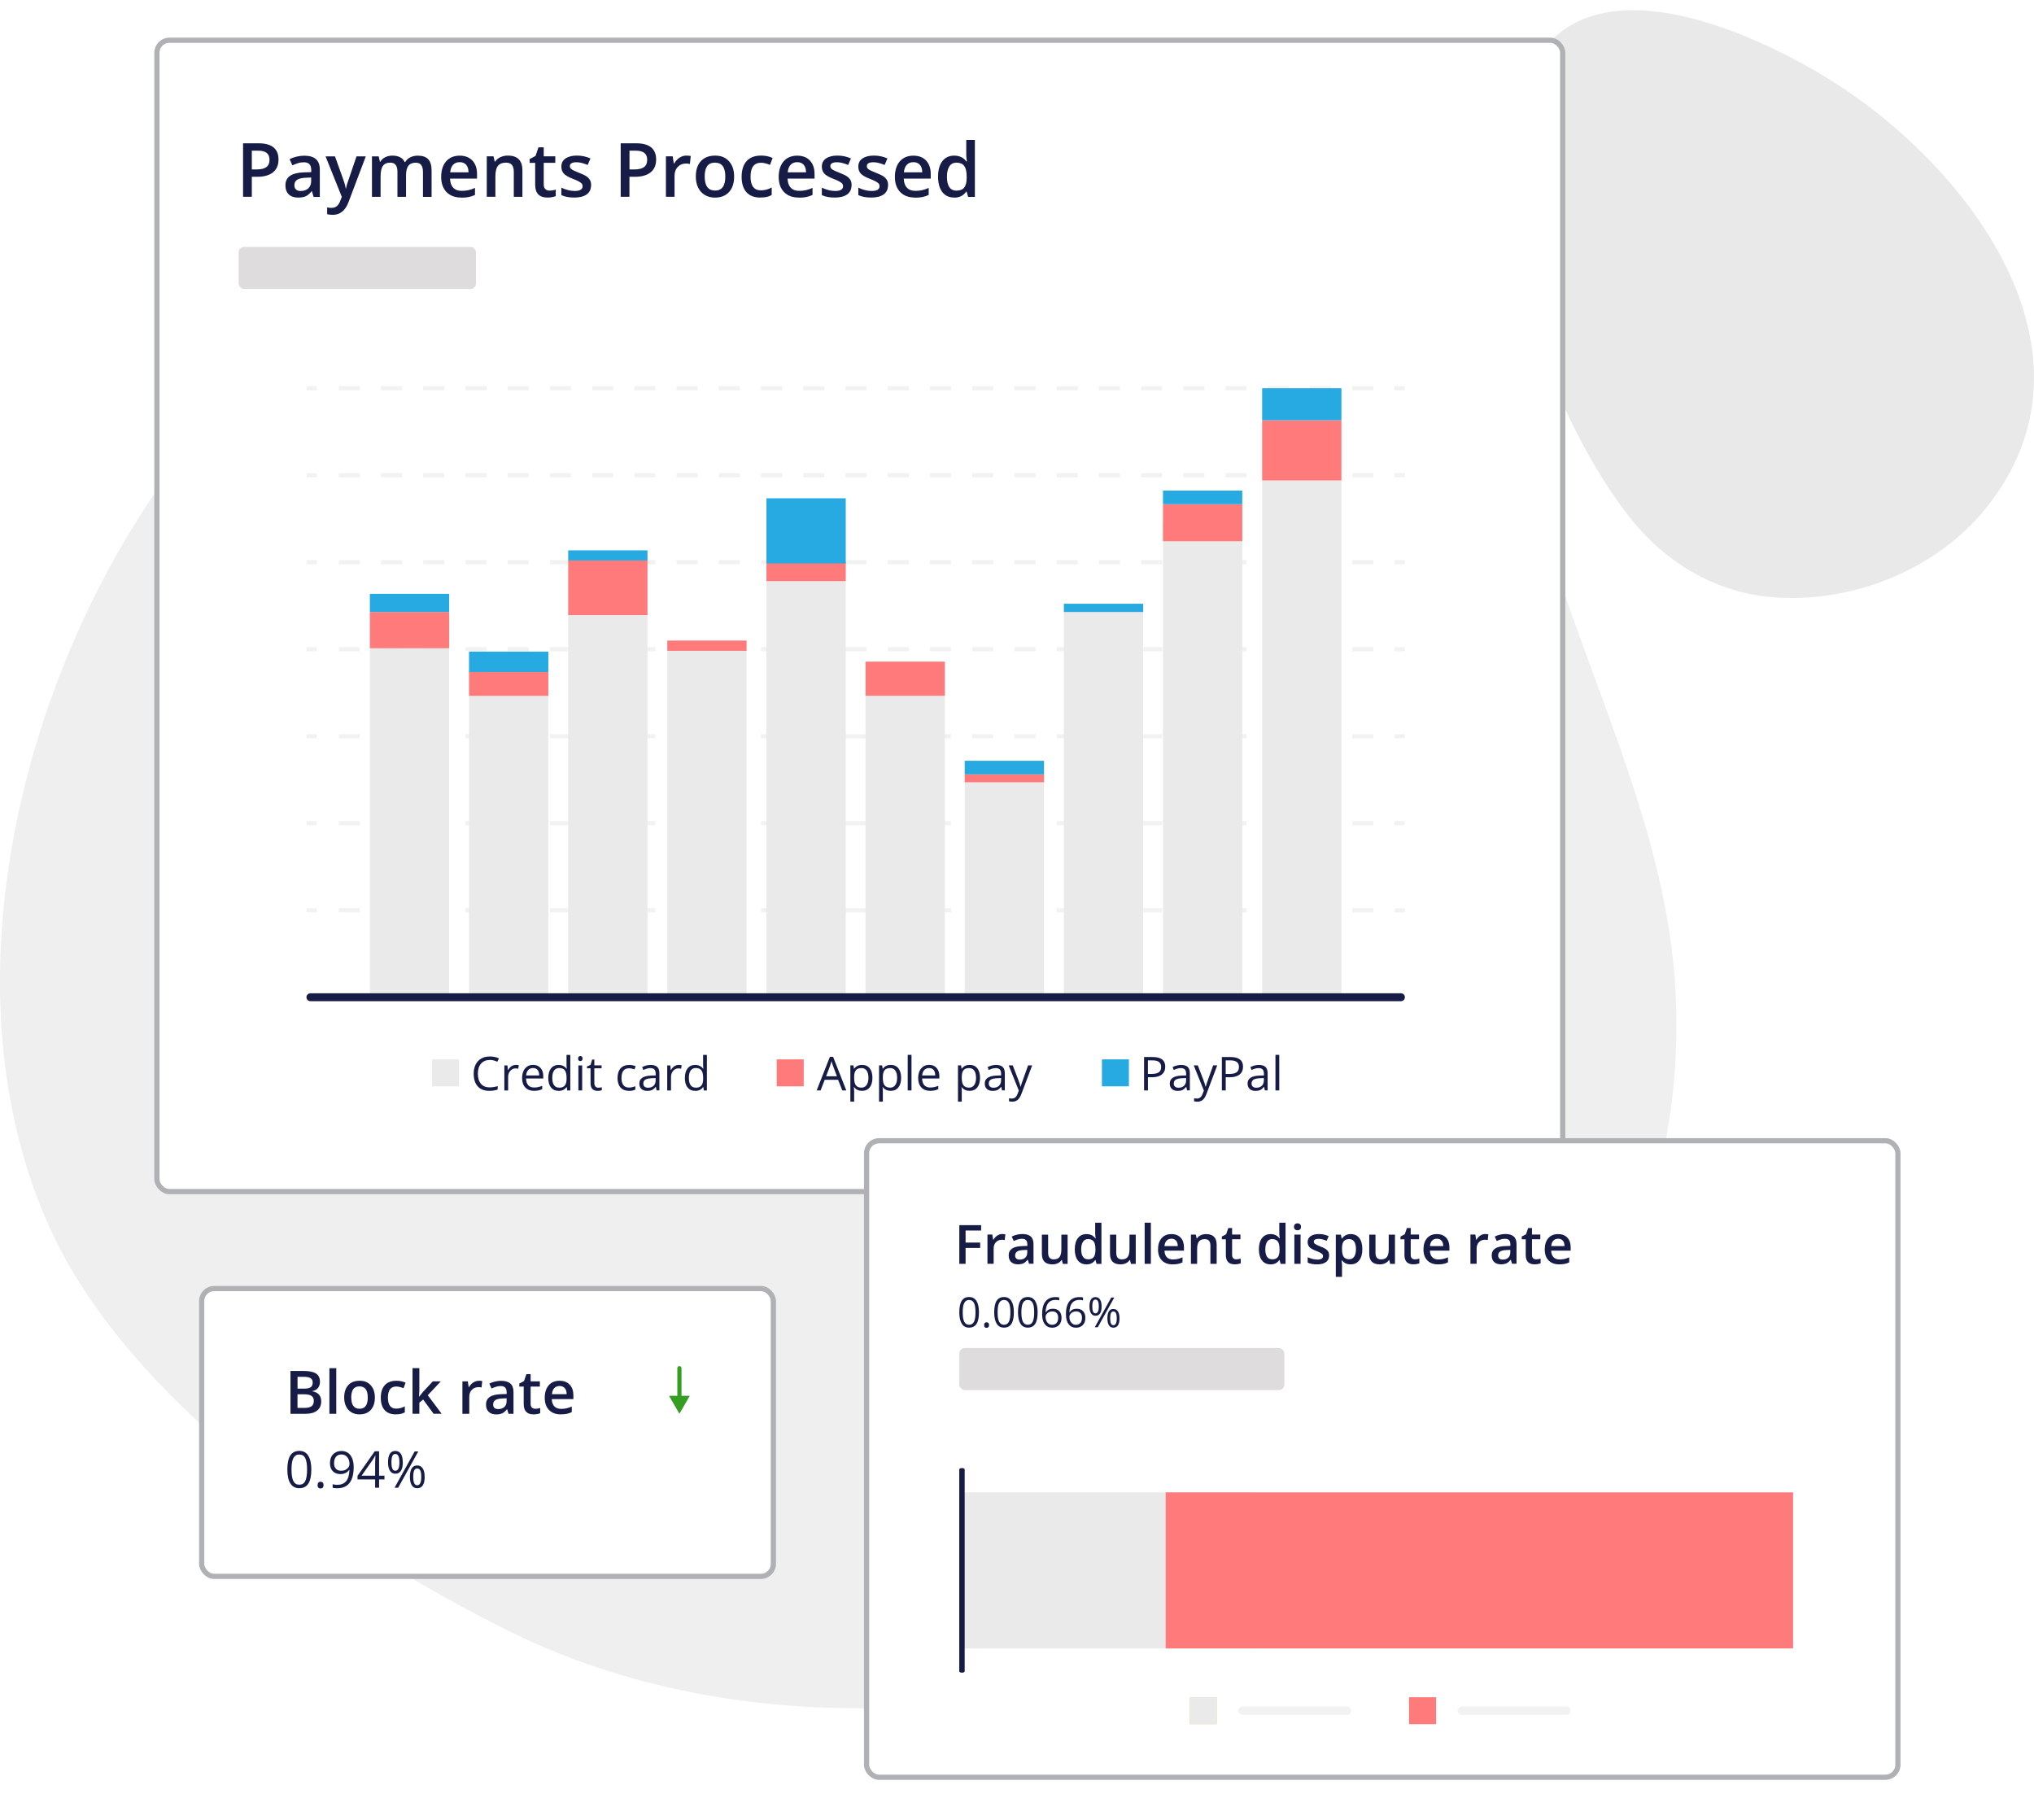 <?xml version="1.0" encoding="UTF-8"?><svg id="Layer_2" xmlns="http://www.w3.org/2000/svg" xmlns:xlink="http://www.w3.org/1999/xlink" viewBox="0 0 488.43 437"><defs><style>.cls-1{stroke:#359d22;}.cls-1,.cls-2{stroke-linecap:round;stroke-linejoin:round;}.cls-1,.cls-2,.cls-3,.cls-4{fill:none;}.cls-5{isolation:isolate;opacity:.7;}.cls-5,.cls-6,.cls-7,.cls-8,.cls-9,.cls-10,.cls-11,.cls-12,.cls-13{stroke-width:0px;}.cls-5,.cls-13{fill:#e9e9e9;}.cls-2{stroke-width:2px;}.cls-2,.cls-3,.cls-4{stroke:#f2f2f2;}.cls-3,.cls-4,.cls-14,.cls-15,.cls-16{stroke-miterlimit:10;}.cls-6{fill:#27aae1;}.cls-7{fill:#359d22;}.cls-8{fill:#171c46;}.cls-9{fill:#dedcdd;}.cls-10{fill:#ff7b7b;}.cls-11{fill:#ffc97d;}.cls-12{fill:#eaeaea;}.cls-4{stroke-dasharray:0 0 5.07 5.07;}.cls-14{filter:url(#drop-shadow-3);}.cls-14,.cls-15,.cls-16{fill:#fff;stroke:#afb1b4;stroke-width:1.25px;}.cls-15{filter:url(#drop-shadow-1);}.cls-16{filter:url(#drop-shadow-2);}</style><filter id="drop-shadow-1" filterUnits="userSpaceOnUse"><feOffset dx="1" dy="1"/><feGaussianBlur result="blur" stdDeviation="3"/><feFlood flood-color="#8a8c8f" flood-opacity=".35"/><feComposite in2="blur" operator="in"/><feComposite in="SourceGraphic"/></filter><filter id="drop-shadow-2" filterUnits="userSpaceOnUse"><feOffset dx="1" dy="1"/><feGaussianBlur result="blur-2" stdDeviation="3"/><feFlood flood-color="#8a8c8f" flood-opacity=".35"/><feComposite in2="blur-2" operator="in"/><feComposite in="SourceGraphic"/></filter><filter id="drop-shadow-3" filterUnits="userSpaceOnUse"><feOffset dx="1" dy="1"/><feGaussianBlur result="blur-3" stdDeviation="3"/><feFlood flood-color="#8a8c8f" flood-opacity=".35"/><feComposite in2="blur-3" operator="in"/><feComposite in="SourceGraphic"/></filter></defs><g id="Layer_1-2"><path class="cls-5" d="M298.35,35.69c15.48,6.37,29.24,15.44,39.93,27.85,20.05,23.28,28.56,53.99,38.77,82.97,10.4,29.5,23.25,58.81,25.2,90.02,8.73,139.79-169.96,209.4-279.52,155.4-43.06-21.23-92.63-56.73-110.9-97.34-23.5-52.22-9.61-120.18,20.52-168.73C62.03,78.08,108.19,43.44,163.09,30.4c39.79-9.44,93.69-11.82,135.26,5.29h0Z"/><path class="cls-13" d="M393.39,126.7c8.47,9.63,20.22,16.04,33.28,16.78,18.53,1.17,38.32-6.71,50.19-21.41,30.32-37.62-4.7-83.29-39.08-103.93-17.68-10.63-51.6-25.58-66.96-6.56-21.65,29.28,1.47,90.65,22.48,115.01l.09.1Z"/><rect class="cls-15" x="36.68" y="8.66" width="337.58" height="276.48" rx="3" ry="3"/><rect class="cls-9" x="57.31" y="59.3" width="56.99" height="10.09" rx="1.31" ry="1.31"/><line class="cls-3" x1="337.36" y1="218.58" x2="334.86" y2="218.58"/><line class="cls-4" x1="329.78" y1="218.58" x2="78.62" y2="218.58"/><line class="cls-3" x1="76.09" y1="218.58" x2="73.59" y2="218.58"/><line class="cls-3" x1="337.36" y1="239.47" x2="334.86" y2="239.47"/><line class="cls-4" x1="329.78" y1="239.47" x2="78.62" y2="239.47"/><line class="cls-3" x1="76.09" y1="239.47" x2="73.59" y2="239.47"/><line class="cls-3" x1="337.36" y1="197.68" x2="334.86" y2="197.68"/><line class="cls-4" x1="329.78" y1="197.68" x2="78.62" y2="197.68"/><line class="cls-3" x1="76.09" y1="197.68" x2="73.59" y2="197.68"/><line class="cls-3" x1="337.36" y1="176.79" x2="334.86" y2="176.79"/><line class="cls-4" x1="329.78" y1="176.79" x2="78.62" y2="176.79"/><line class="cls-3" x1="76.09" y1="176.79" x2="73.59" y2="176.79"/><line class="cls-3" x1="337.36" y1="155.9" x2="334.86" y2="155.9"/><line class="cls-4" x1="329.78" y1="155.9" x2="78.62" y2="155.9"/><line class="cls-3" x1="76.09" y1="155.9" x2="73.59" y2="155.9"/><line class="cls-3" x1="337.36" y1="135.01" x2="334.86" y2="135.01"/><line class="cls-4" x1="329.78" y1="135.01" x2="78.62" y2="135.01"/><line class="cls-3" x1="76.09" y1="135.01" x2="73.59" y2="135.01"/><line class="cls-3" x1="337.36" y1="114.12" x2="334.86" y2="114.12"/><line class="cls-4" x1="329.78" y1="114.12" x2="78.62" y2="114.12"/><line class="cls-3" x1="76.09" y1="114.12" x2="73.59" y2="114.12"/><line class="cls-3" x1="337.36" y1="93.23" x2="334.86" y2="93.23"/><line class="cls-4" x1="329.78" y1="93.23" x2="78.62" y2="93.23"/><line class="cls-3" x1="76.09" y1="93.23" x2="73.59" y2="93.23"/><rect class="cls-12" x="303.08" y="115.39" width="19.04" height="124.08"/><rect class="cls-12" x="279.27" y="125.55" width="19.04" height="113.92"/><rect class="cls-12" x="255.47" y="146.96" width="19.04" height="92.51"/><rect class="cls-12" x="231.66" y="187.87" width="19.04" height="51.6"/><rect class="cls-12" x="207.85" y="167.1" width="19.04" height="72.37"/><rect class="cls-12" x="184.05" y="139.55" width="19.04" height="99.92"/><rect class="cls-12" x="160.24" y="156.29" width="19.04" height="83.17"/><rect class="cls-12" x="136.44" y="146.96" width="19.04" height="92.51"/><rect class="cls-12" x="112.63" y="167.1" width="19.04" height="72.37"/><rect class="cls-12" x="88.82" y="155.67" width="19.04" height="83.8"/><rect class="cls-10" x="88.82" y="146.96" width="19.04" height="8.71"/><rect class="cls-6" x="88.82" y="142.6" width="19.04" height="4.36"/><rect class="cls-10" x="112.63" y="161.22" width="19.04" height="5.88"/><rect class="cls-6" x="112.63" y="156.48" width="19.04" height="4.89"/><rect class="cls-10" x="136.44" y="134.6" width="19.04" height="13.11"/><rect class="cls-6" x="136.44" y="132.16" width="19.04" height="2.44"/><rect class="cls-10" x="160.24" y="153.82" width="19.04" height="2.47"/><rect class="cls-10" x="184.05" y="134.91" width="19.04" height="4.64"/><rect class="cls-6" x="184.05" y="119.66" width="19.04" height="15.64"/><rect class="cls-10" x="207.85" y="158.88" width="19.04" height="8.21"/><rect class="cls-10" x="231.66" y="185.94" width="19.04" height="1.92"/><rect class="cls-6" x="231.66" y="182.69" width="19.04" height="3.26"/><rect class="cls-6" x="255.47" y="144.98" width="19.04" height="1.98"/><rect class="cls-10" x="279.27" y="121.08" width="19.04" height="8.89"/><rect class="cls-6" x="279.27" y="117.81" width="19.04" height="3.27"/><rect class="cls-10" x="303.08" y="100.93" width="19.04" height="14.45"/><rect class="cls-6" x="303.08" y="93.23" width="19.04" height="7.7"/><path class="cls-8" d="M336.41,240.42H74.54c-.53,0-.95-.43-.95-.95s.43-.95.95-.95h261.87c.53,0,.95.43.95.95s-.43.95-.95.95Z"/><path class="cls-8" d="M66.88,38.3c0,1.34-.44,2.37-1.32,3.08s-2.13,1.07-3.75,1.07h-1.34v4.81h-2.1v-12.85h3.7c1.61,0,2.81.33,3.61.98.8.66,1.2,1.62,1.2,2.9ZM60.47,40.69h1.12c1.08,0,1.87-.19,2.37-.56s.76-.96.76-1.76c0-.74-.23-1.29-.68-1.65s-1.15-.54-2.11-.54h-1.46v4.52Z"/><path class="cls-8" d="M75.31,47.27l-.41-1.35h-.07c-.47.59-.94,1-1.42,1.21-.47.21-1.08.32-1.83.32-.96,0-1.7-.26-2.24-.77-.54-.52-.8-1.25-.8-2.19,0-1,.37-1.76,1.12-2.27s1.88-.79,3.4-.83l1.68-.05v-.52c0-.62-.15-1.08-.43-1.39-.29-.31-.74-.46-1.35-.46-.5,0-.98.07-1.43.22s-.9.32-1.32.52l-.67-1.48c.53-.28,1.1-.48,1.73-.63.63-.14,1.22-.21,1.78-.21,1.24,0,2.17.27,2.8.81s.95,1.39.95,2.54v6.55h-1.48ZM72.23,45.86c.75,0,1.35-.21,1.81-.63.45-.42.68-1.01.68-1.76v-.84l-1.25.05c-.97.04-1.68.2-2.12.49-.44.29-.66.73-.66,1.33,0,.43.13.77.39,1.01.26.24.64.36,1.16.36Z"/><path class="cls-8" d="M78.19,37.55h2.25l1.98,5.51c.3.79.5,1.52.6,2.21h.07c.05-.32.15-.71.29-1.17s.88-2.64,2.23-6.55h2.23l-4.16,11.01c-.76,2.02-2.02,3.03-3.78,3.03-.46,0-.9-.05-1.34-.15v-1.63c.31.07.67.11,1.06.11,1,0,1.7-.58,2.1-1.73l.36-.91-3.9-9.72Z"/><path class="cls-8" d="M97.51,47.27h-2.07v-5.99c0-.74-.14-1.3-.42-1.67-.28-.37-.72-.55-1.32-.55-.8,0-1.38.26-1.75.78-.37.52-.56,1.38-.56,2.59v4.84h-2.07v-9.72h1.62l.29,1.27h.11c.27-.46.66-.82,1.17-1.07s1.08-.38,1.69-.38c1.49,0,2.48.51,2.97,1.53h.14c.29-.48.69-.86,1.21-1.12s1.12-.4,1.79-.4c1.16,0,2,.29,2.54.88.53.59.79,1.48.79,2.68v6.34h-2.07v-5.99c0-.74-.14-1.3-.43-1.67-.28-.37-.72-.55-1.32-.55-.8,0-1.39.25-1.76.75-.37.5-.56,1.27-.56,2.31v5.15Z"/><path class="cls-8" d="M110.77,47.44c-1.51,0-2.69-.44-3.55-1.32-.85-.88-1.28-2.1-1.28-3.64s.4-2.84,1.19-3.74,1.88-1.36,3.26-1.36c1.28,0,2.3.39,3.04,1.17s1.12,1.85,1.12,3.22v1.12h-6.48c.03.94.28,1.67.76,2.18s1.16.76,2.03.76c.57,0,1.11-.05,1.6-.16s1.03-.29,1.6-.54v1.68c-.5.24-1.01.41-1.53.51s-1.1.15-1.77.15ZM110.39,38.94c-.66,0-1.18.21-1.58.62-.39.42-.63,1.02-.71,1.82h4.41c-.01-.8-.21-1.41-.58-1.82-.38-.41-.89-.62-1.55-.62Z"/><path class="cls-8" d="M125.45,47.27h-2.07v-5.98c0-.75-.15-1.31-.45-1.68-.3-.37-.78-.55-1.44-.55-.87,0-1.51.26-1.92.77s-.61,1.38-.61,2.59v4.84h-2.07v-9.72h1.62l.29,1.27h.11c.29-.46.71-.82,1.25-1.07s1.14-.38,1.79-.38c2.33,0,3.5,1.19,3.5,3.56v6.34Z"/><path class="cls-8" d="M131.94,45.77c.5,0,1.01-.08,1.51-.24v1.56c-.23.1-.52.18-.88.25-.36.07-.73.1-1.12.1-1.96,0-2.94-1.03-2.94-3.09v-5.24h-1.33v-.91l1.42-.76.7-2.06h1.27v2.16h2.77v1.56h-2.77v5.2c0,.5.12.87.37,1.1.25.24.58.36.98.36Z"/><path class="cls-8" d="M141.93,44.5c0,.95-.35,1.68-1.04,2.18s-1.68.76-2.97.76-2.33-.2-3.12-.59v-1.78c1.14.53,2.21.79,3.19.79,1.27,0,1.91-.38,1.91-1.15,0-.25-.07-.45-.21-.62s-.37-.33-.69-.51-.77-.38-1.34-.6c-1.12-.43-1.88-.87-2.27-1.3-.4-.43-.59-1-.59-1.69,0-.83.33-1.48,1.01-1.94.67-.46,1.58-.69,2.74-.69s2.22.23,3.24.69l-.67,1.56c-1.05-.43-1.93-.65-2.65-.65-1.09,0-1.63.31-1.63.93,0,.3.14.56.43.77s.9.5,1.86.87c.8.31,1.39.59,1.75.85s.63.56.81.89.26.74.26,1.21Z"/><path class="cls-8" d="M157.56,38.3c0,1.34-.44,2.37-1.32,3.08s-2.13,1.07-3.75,1.07h-1.34v4.81h-2.1v-12.85h3.7c1.61,0,2.81.33,3.61.98.8.66,1.2,1.62,1.2,2.9ZM151.16,40.69h1.12c1.08,0,1.87-.19,2.37-.56s.76-.96.76-1.76c0-.74-.23-1.29-.68-1.65s-1.15-.54-2.11-.54h-1.46v4.52Z"/><path class="cls-8" d="M164.84,37.37c.42,0,.76.03,1.03.09l-.2,1.92c-.29-.07-.6-.11-.91-.11-.83,0-1.5.27-2.01.81s-.77,1.24-.77,2.1v5.08h-2.07v-9.72h1.62l.27,1.71h.11c.32-.58.74-1.04,1.26-1.38.52-.34,1.08-.51,1.67-.51Z"/><path class="cls-8" d="M176.29,42.39c0,1.59-.41,2.83-1.22,3.72s-1.95,1.34-3.4,1.34c-.91,0-1.71-.21-2.41-.62s-1.23-1-1.61-1.77-.56-1.66-.56-2.67c0-1.58.4-2.81,1.21-3.69s1.95-1.33,3.42-1.33,2.52.45,3.34,1.36c.82.91,1.23,2.13,1.23,3.66ZM169.22,42.39c0,2.24.83,3.37,2.49,3.37s2.46-1.12,2.46-3.37-.83-3.33-2.48-3.33c-.87,0-1.5.29-1.89.86s-.58,1.4-.58,2.47Z"/><path class="cls-8" d="M182.59,47.44c-1.47,0-2.59-.43-3.35-1.29-.76-.86-1.15-2.09-1.15-3.7s.4-2.89,1.2-3.77c.8-.88,1.96-1.32,3.47-1.32,1.03,0,1.95.19,2.77.57l-.62,1.66c-.87-.34-1.59-.51-2.16-.51-1.68,0-2.52,1.12-2.52,3.35,0,1.09.21,1.91.63,2.46.42.55,1.03.82,1.84.82.92,0,1.79-.23,2.61-.69v1.8c-.37.22-.76.37-1.18.47-.42.09-.93.14-1.53.14Z"/><path class="cls-8" d="M191.82,47.44c-1.51,0-2.69-.44-3.55-1.32-.85-.88-1.28-2.1-1.28-3.64s.4-2.84,1.19-3.74,1.88-1.36,3.26-1.36c1.28,0,2.3.39,3.04,1.17s1.12,1.85,1.12,3.22v1.12h-6.48c.03.94.28,1.67.76,2.18s1.16.76,2.03.76c.57,0,1.11-.05,1.6-.16s1.03-.29,1.6-.54v1.68c-.5.24-1.01.41-1.53.51s-1.1.15-1.77.15ZM191.44,38.94c-.66,0-1.18.21-1.58.62-.39.42-.63,1.02-.71,1.82h4.41c-.01-.8-.21-1.41-.58-1.82-.38-.41-.89-.62-1.55-.62Z"/><path class="cls-8" d="M204.48,44.5c0,.95-.35,1.68-1.04,2.18s-1.68.76-2.97.76-2.33-.2-3.12-.59v-1.78c1.14.53,2.21.79,3.19.79,1.27,0,1.91-.38,1.91-1.15,0-.25-.07-.45-.21-.62s-.37-.33-.69-.51-.77-.38-1.34-.6c-1.12-.43-1.88-.87-2.27-1.3-.4-.43-.59-1-.59-1.69,0-.83.33-1.48,1.01-1.94.67-.46,1.58-.69,2.74-.69s2.22.23,3.24.69l-.67,1.56c-1.05-.43-1.93-.65-2.65-.65-1.09,0-1.63.31-1.63.93,0,.3.14.56.43.77s.9.5,1.86.87c.8.31,1.39.59,1.75.85s.63.56.81.89.26.74.26,1.21Z"/><path class="cls-8" d="M213.24,44.5c0,.95-.35,1.68-1.04,2.18s-1.68.76-2.97.76-2.33-.2-3.12-.59v-1.78c1.14.53,2.21.79,3.19.79,1.27,0,1.91-.38,1.91-1.15,0-.25-.07-.45-.21-.62s-.37-.33-.69-.51-.77-.38-1.34-.6c-1.12-.43-1.88-.87-2.27-1.3-.4-.43-.59-1-.59-1.69,0-.83.33-1.48,1.01-1.94.67-.46,1.58-.69,2.74-.69s2.22.23,3.24.69l-.67,1.56c-1.05-.43-1.93-.65-2.65-.65-1.09,0-1.63.31-1.63.93,0,.3.14.56.43.77s.9.5,1.86.87c.8.31,1.39.59,1.75.85s.63.56.81.89.26.74.26,1.21Z"/><path class="cls-8" d="M219.72,47.44c-1.51,0-2.69-.44-3.55-1.32-.85-.88-1.28-2.1-1.28-3.64s.4-2.84,1.19-3.74,1.88-1.36,3.26-1.36c1.28,0,2.3.39,3.04,1.17s1.12,1.85,1.12,3.22v1.12h-6.48c.03.94.28,1.67.76,2.18s1.16.76,2.03.76c.57,0,1.11-.05,1.6-.16s1.03-.29,1.6-.54v1.68c-.5.24-1.01.41-1.53.51s-1.1.15-1.77.15ZM219.34,38.94c-.66,0-1.18.21-1.58.62-.39.42-.63,1.02-.71,1.82h4.41c-.01-.8-.21-1.41-.58-1.82-.38-.41-.89-.62-1.55-.62Z"/><path class="cls-8" d="M229.12,47.44c-1.21,0-2.16-.44-2.84-1.32s-1.02-2.11-1.02-3.7.34-2.83,1.03-3.72c.69-.89,1.64-1.33,2.86-1.33s2.25.47,2.92,1.42h.11c-.1-.7-.15-1.25-.15-1.65v-3.54h2.07v13.68h-1.62l-.36-1.27h-.1c-.66.97-1.63,1.45-2.91,1.45ZM229.68,45.77c.85,0,1.47-.24,1.85-.72.39-.48.59-1.25.6-2.32v-.29c0-1.22-.2-2.09-.6-2.61s-1.02-.77-1.87-.77c-.73,0-1.29.29-1.68.88-.39.59-.59,1.43-.59,2.52s.19,1.9.57,2.47.95.85,1.71.85Z"/><path class="cls-8" d="M117.6,254.54c-.88,0-1.58.29-2.09.88-.51.59-.76,1.39-.76,2.41s.25,1.86.74,2.43,1.19.86,2.1.86c.56,0,1.2-.1,1.92-.3v.82c-.56.21-1.24.31-2.06.31-1.18,0-2.09-.36-2.74-1.08-.64-.72-.96-1.74-.96-3.06,0-.83.16-1.55.46-2.17.31-.62.76-1.1,1.34-1.44.58-.34,1.27-.5,2.06-.5.84,0,1.58.15,2.21.46l-.4.8c-.61-.29-1.21-.43-1.82-.43Z"/><path class="cls-8" d="M123.86,255.72c.27,0,.51.02.72.07l-.13.85c-.25-.05-.47-.08-.66-.08-.49,0-.9.2-1.25.59-.35.4-.52.89-.52,1.48v3.23h-.91v-6.01h.75l.1,1.11h.04c.22-.39.49-.69.81-.91.31-.21.66-.32,1.04-.32Z"/><path class="cls-8" d="M128.24,261.95c-.89,0-1.59-.27-2.1-.81s-.77-1.29-.77-2.26.24-1.74.72-2.31c.48-.57,1.12-.86,1.92-.86.75,0,1.35.25,1.79.74s.66,1.15.66,1.96v.58h-4.14c.02.71.2,1.24.53,1.61.34.37.81.55,1.43.55.65,0,1.29-.14,1.92-.41v.81c-.32.14-.63.24-.91.3-.29.06-.63.09-1.04.09ZM128,256.48c-.48,0-.87.16-1.15.47-.29.31-.46.75-.51,1.31h3.14c0-.57-.13-1.01-.38-1.32s-.62-.46-1.1-.46Z"/><path class="cls-8" d="M136.1,261.04h-.05c-.42.61-1.05.92-1.89.92-.79,0-1.4-.27-1.84-.81-.44-.54-.66-1.3-.66-2.29s.22-1.76.66-2.31,1.05-.82,1.83-.82,1.44.3,1.88.89h.07l-.04-.43-.02-.42v-2.45h.91v8.54h-.74l-.12-.81ZM134.28,261.19c.62,0,1.07-.17,1.35-.51.28-.34.42-.88.42-1.64v-.19c0-.85-.14-1.46-.42-1.83s-.74-.55-1.36-.55c-.53,0-.94.21-1.23.62s-.42,1-.42,1.76.14,1.35.42,1.74.69.59,1.24.59Z"/><path class="cls-8" d="M138.82,254.2c0-.21.05-.36.15-.46s.23-.15.38-.15.27.05.38.15c.11.1.16.25.16.46s-.05.36-.16.46c-.11.1-.23.15-.38.15-.15,0-.28-.05-.38-.15s-.15-.25-.15-.46ZM139.8,261.85h-.91v-6.01h.91v6.01Z"/><path class="cls-8" d="M143.68,261.2c.16,0,.32-.01.47-.04.15-.02.27-.05.36-.07v.7c-.1.05-.24.09-.44.12-.19.03-.36.05-.52.05-1.16,0-1.74-.61-1.74-1.84v-3.58h-.86v-.44l.86-.38.38-1.28h.53v1.39h1.74v.71h-1.74v3.54c0,.36.09.64.26.83.17.19.41.29.71.29Z"/><path class="cls-8" d="M151.03,261.95c-.87,0-1.54-.27-2.02-.8-.48-.54-.72-1.29-.72-2.27s.24-1.78.73-2.33,1.18-.82,2.07-.82c.29,0,.58.03.87.09.29.06.51.14.68.22l-.28.77c-.2-.08-.42-.15-.66-.2s-.45-.08-.63-.08c-1.22,0-1.83.78-1.83,2.34,0,.74.15,1.31.45,1.7s.74.59,1.33.59c.5,0,1.02-.11,1.54-.32v.81c-.4.21-.91.31-1.52.31Z"/><path class="cls-8" d="M157.67,261.85l-.18-.86h-.04c-.3.38-.6.63-.9.77s-.67.2-1.12.2c-.6,0-1.06-.15-1.4-.46s-.51-.74-.51-1.31c0-1.21.97-1.85,2.91-1.91l1.02-.03v-.37c0-.47-.1-.82-.3-1.05-.2-.22-.53-.34-.97-.34-.5,0-1.07.15-1.7.46l-.28-.7c.3-.16.62-.29.97-.38.35-.09.71-.14,1.06-.14.72,0,1.25.16,1.59.48.35.32.52.83.52,1.53v4.1h-.67ZM155.61,261.2c.57,0,1.01-.16,1.34-.47.32-.31.49-.75.49-1.31v-.54l-.91.04c-.72.03-1.25.14-1.57.34s-.48.51-.48.93c0,.33.1.58.3.75s.48.26.84.26Z"/><path class="cls-8" d="M162.97,255.72c.27,0,.51.02.72.07l-.13.85c-.25-.05-.47-.08-.66-.08-.49,0-.9.2-1.25.59-.35.4-.52.89-.52,1.48v3.23h-.91v-6.01h.75l.1,1.11h.04c.22-.39.49-.69.81-.91.31-.21.66-.32,1.04-.32Z"/><path class="cls-8" d="M168.9,261.04h-.05c-.42.61-1.05.92-1.89.92-.79,0-1.4-.27-1.84-.81-.44-.54-.66-1.3-.66-2.29s.22-1.76.66-2.31,1.05-.82,1.83-.82,1.44.3,1.88.89h.07l-.04-.43-.02-.42v-2.45h.91v8.54h-.74l-.12-.81ZM167.08,261.19c.62,0,1.07-.17,1.35-.51.28-.34.42-.88.42-1.64v-.19c0-.85-.14-1.46-.42-1.83s-.74-.55-1.36-.55c-.53,0-.94.21-1.23.62s-.42,1-.42,1.76.14,1.35.42,1.74.69.59,1.24.59Z"/><rect class="cls-12" x="103.76" y="254.39" width="6.48" height="6.48"/><path class="cls-8" d="M202.26,261.85l-1-2.55h-3.22l-.99,2.55h-.94l3.17-8.06h.78l3.16,8.06h-.97ZM200.97,258.45l-.93-2.49c-.12-.31-.25-.7-.37-1.16-.08.35-.2.74-.35,1.16l-.94,2.49h2.59Z"/><path class="cls-8" d="M206.99,261.95c-.39,0-.75-.07-1.07-.22-.32-.14-.6-.37-.81-.67h-.07c.04.35.07.68.07,1v2.48h-.91v-8.71h.74l.13.82h.04c.23-.33.51-.57.82-.71.31-.15.67-.22,1.07-.22.8,0,1.41.27,1.85.82.43.55.65,1.31.65,2.29s-.22,1.75-.66,2.3-1.05.82-1.84.82ZM206.86,256.49c-.61,0-1.06.17-1.33.51-.28.34-.42.88-.42,1.62v.2c0,.84.14,1.45.42,1.81.28.36.73.55,1.35.55.52,0,.93-.21,1.22-.63s.44-1,.44-1.74-.15-1.32-.44-1.73c-.29-.4-.71-.6-1.24-.6Z"/><path class="cls-8" d="M213.88,261.95c-.39,0-.75-.07-1.07-.22-.32-.14-.6-.37-.81-.67h-.07c.04.35.07.68.07,1v2.48h-.91v-8.71h.74l.13.82h.04c.23-.33.51-.57.82-.71.31-.15.67-.22,1.07-.22.8,0,1.41.27,1.85.82.43.55.65,1.31.65,2.29s-.22,1.75-.66,2.3-1.05.82-1.84.82ZM213.75,256.49c-.61,0-1.06.17-1.33.51-.28.34-.42.88-.42,1.62v.2c0,.84.14,1.45.42,1.81.28.36.73.55,1.35.55.52,0,.93-.21,1.22-.63s.44-1,.44-1.74-.15-1.32-.44-1.73c-.29-.4-.71-.6-1.24-.6Z"/><path class="cls-8" d="M218.88,261.85h-.91v-8.54h.91v8.54Z"/><path class="cls-8" d="M223.35,261.95c-.89,0-1.59-.27-2.1-.81s-.77-1.29-.77-2.26.24-1.74.72-2.31c.48-.57,1.12-.86,1.92-.86.75,0,1.35.25,1.79.74s.66,1.15.66,1.96v.58h-4.14c.02.71.2,1.24.53,1.61.34.37.81.55,1.43.55.65,0,1.29-.14,1.92-.41v.81c-.32.14-.63.24-.91.3-.29.06-.63.09-1.04.09ZM223.1,256.48c-.48,0-.87.16-1.15.47-.29.31-.46.75-.51,1.31h3.14c0-.57-.13-1.01-.38-1.32s-.62-.46-1.1-.46Z"/><path class="cls-8" d="M232.83,261.95c-.39,0-.75-.07-1.07-.22-.32-.14-.6-.37-.81-.67h-.07c.04.35.07.68.07,1v2.48h-.91v-8.71h.74l.13.82h.04c.23-.33.51-.57.82-.71.31-.15.67-.22,1.07-.22.8,0,1.41.27,1.85.82.43.55.65,1.31.65,2.29s-.22,1.75-.66,2.3-1.05.82-1.84.82ZM232.7,256.49c-.61,0-1.06.17-1.33.51-.28.34-.42.88-.42,1.62v.2c0,.84.14,1.45.42,1.81.28.36.73.55,1.35.55.52,0,.93-.21,1.22-.63s.44-1,.44-1.74-.15-1.32-.44-1.73c-.29-.4-.71-.6-1.24-.6Z"/><path class="cls-8" d="M240.62,261.85l-.18-.86h-.04c-.3.38-.6.63-.9.77s-.67.2-1.12.2c-.6,0-1.06-.15-1.4-.46s-.51-.74-.51-1.31c0-1.21.97-1.85,2.91-1.91l1.02-.03v-.37c0-.47-.1-.82-.3-1.05-.2-.22-.53-.34-.97-.34-.5,0-1.07.15-1.7.46l-.28-.7c.3-.16.62-.29.97-.38.35-.09.71-.14,1.06-.14.72,0,1.25.16,1.59.48.35.32.52.83.52,1.53v4.1h-.67ZM238.56,261.2c.57,0,1.01-.16,1.34-.47.32-.31.49-.75.49-1.31v-.54l-.91.04c-.72.03-1.25.14-1.57.34s-.48.51-.48.93c0,.33.1.58.3.75s.48.26.84.26Z"/><path class="cls-8" d="M242.21,255.83h.98l1.32,3.43c.29.78.47,1.35.54,1.7h.04c.05-.19.15-.51.3-.96s.65-1.84,1.49-4.17h.98l-2.58,6.85c-.26.68-.56,1.16-.9,1.44s-.76.43-1.26.43c-.28,0-.55-.03-.82-.09v-.73c.2.04.43.07.68.07.62,0,1.07-.35,1.34-1.05l.33-.86-2.43-6.05Z"/><rect class="cls-10" x="186.52" y="254.39" width="6.48" height="6.48"/><path class="cls-8" d="M279.81,256.16c0,.81-.28,1.44-.83,1.87-.55.44-1.35.66-2.38.66h-.94v3.16h-.93v-8.02h2.08c2,0,3.01.78,3.01,2.34ZM275.65,257.89h.84c.83,0,1.42-.13,1.79-.4.37-.27.55-.69.55-1.28,0-.53-.17-.93-.52-1.19-.35-.26-.89-.39-1.62-.39h-1.04v3.26Z"/><path class="cls-8" d="M285.05,261.85l-.18-.86h-.04c-.3.38-.6.63-.9.77s-.67.2-1.12.2c-.6,0-1.06-.15-1.4-.46s-.51-.74-.51-1.31c0-1.21.97-1.85,2.91-1.91l1.02-.03v-.37c0-.47-.1-.82-.3-1.05-.2-.22-.53-.34-.97-.34-.5,0-1.07.15-1.7.46l-.28-.7c.3-.16.62-.29.97-.38.35-.09.71-.14,1.06-.14.72,0,1.25.16,1.59.48.35.32.52.83.52,1.53v4.1h-.67ZM282.99,261.2c.57,0,1.01-.16,1.34-.47.32-.31.49-.75.49-1.31v-.54l-.91.04c-.72.03-1.25.14-1.57.34s-.48.51-.48.93c0,.33.1.58.3.75s.48.26.84.26Z"/><path class="cls-8" d="M286.65,255.83h.98l1.32,3.43c.29.78.47,1.35.54,1.7h.04c.05-.19.15-.51.3-.96s.65-1.84,1.49-4.17h.98l-2.58,6.85c-.26.68-.56,1.16-.9,1.44s-.76.43-1.26.43c-.28,0-.55-.03-.82-.09v-.73c.2.04.43.07.68.07.62,0,1.07-.35,1.34-1.05l.33-.86-2.43-6.05Z"/><path class="cls-8" d="M298.49,256.16c0,.81-.28,1.44-.83,1.87-.55.44-1.35.66-2.38.66h-.94v3.16h-.93v-8.02h2.08c2,0,3.01.78,3.01,2.34ZM294.33,257.89h.84c.83,0,1.42-.13,1.79-.4.37-.27.55-.69.55-1.28,0-.53-.17-.93-.52-1.19-.35-.26-.89-.39-1.62-.39h-1.04v3.26Z"/><path class="cls-8" d="M303.73,261.85l-.18-.86h-.04c-.3.38-.6.63-.9.77s-.67.2-1.12.2c-.6,0-1.06-.15-1.4-.46s-.51-.74-.51-1.31c0-1.21.97-1.85,2.91-1.91l1.02-.03v-.37c0-.47-.1-.82-.3-1.05-.2-.22-.53-.34-.97-.34-.5,0-1.07.15-1.7.46l-.28-.7c.3-.16.62-.29.97-.38.35-.09.71-.14,1.06-.14.72,0,1.25.16,1.59.48.35.32.52.83.52,1.53v4.1h-.67ZM301.67,261.2c.57,0,1.01-.16,1.34-.47.32-.31.49-.75.49-1.31v-.54l-.91.04c-.72.03-1.25.14-1.57.34s-.48.51-.48.93c0,.33.1.58.3.75s.48.26.84.26Z"/><path class="cls-8" d="M307.19,261.85h-.91v-8.54h.91v8.54Z"/><rect class="cls-6" x="264.61" y="254.39" width="6.48" height="6.48"/><rect class="cls-16" x="207.09" y="272.94" width="247.66" height="152.84" rx="3" ry="3"/><rect class="cls-12" x="230.36" y="358.37" width="69.87" height="37.48"/><rect class="cls-10" x="279.92" y="358.37" width="150.66" height="37.48"/><path class="cls-8" d="M231,401.67c-.36,0-.65-.15-.65-.33v-48.48c0-.18.29-.33.65-.33s.65.15.65.33v48.48c0,.18-.29.33-.65.33Z"/><rect class="cls-9" x="230.36" y="323.71" width="78.06" height="10.09" rx="1.31" ry="1.31"/><path class="cls-8" d="M231.86,303.49h-1.5v-9.28h5.24v1.28h-3.73v2.9h3.5v1.29h-3.5v3.81Z"/><path class="cls-8" d="M240.68,296.34c.3,0,.55.02.74.06l-.15,1.39c-.21-.05-.43-.08-.66-.08-.6,0-1.08.19-1.45.58s-.55.9-.55,1.52v3.67h-1.49v-7.02h1.17l.2,1.24h.08c.23-.42.54-.75.91-1,.38-.25.78-.37,1.21-.37Z"/><path class="cls-8" d="M247.11,303.49l-.3-.98h-.05c-.34.43-.68.72-1.02.87-.34.15-.78.23-1.32.23-.69,0-1.23-.19-1.62-.56-.39-.37-.58-.9-.58-1.58,0-.72.27-1.27.81-1.64.54-.37,1.36-.57,2.46-.6l1.21-.04v-.37c0-.45-.11-.78-.31-1.01-.21-.22-.53-.33-.97-.33-.36,0-.71.05-1.04.16s-.65.23-.95.37l-.48-1.07c.38-.2.8-.35,1.25-.45.45-.1.88-.16,1.28-.16.89,0,1.57.19,2.02.58s.68,1,.68,1.83v4.73h-1.07ZM244.89,302.47c.54,0,.98-.15,1.3-.45.33-.3.49-.73.49-1.27v-.61l-.9.04c-.7.03-1.21.14-1.53.35-.32.21-.48.53-.48.96,0,.31.09.56.28.73.19.17.47.26.84.26Z"/><path class="cls-8" d="M255.21,303.49l-.21-.92h-.08c-.21.33-.5.58-.89.77s-.82.28-1.31.28c-.85,0-1.48-.21-1.9-.63-.42-.42-.63-1.06-.63-1.92v-4.59h1.5v4.33c0,.54.11.94.33,1.21.22.27.56.4,1.03.4.63,0,1.09-.19,1.38-.56.29-.38.44-1,.44-1.88v-3.5h1.5v7.02h-1.17Z"/><path class="cls-8" d="M260.88,303.62c-.88,0-1.56-.32-2.05-.95s-.74-1.53-.74-2.67.25-2.05.75-2.69c.5-.64,1.19-.96,2.07-.96.92,0,1.62.34,2.11,1.02h.08c-.07-.5-.11-.9-.11-1.19v-2.56h1.5v9.88h-1.17l-.26-.92h-.07c-.48.7-1.18,1.05-2.1,1.05ZM261.28,302.41c.61,0,1.06-.17,1.34-.52.28-.34.42-.9.43-1.68v-.21c0-.88-.14-1.51-.43-1.89-.29-.37-.74-.56-1.35-.56-.52,0-.93.21-1.21.64-.28.43-.43,1.03-.43,1.82s.14,1.37.41,1.78c.28.41.69.61,1.24.61Z"/><path class="cls-8" d="M271.57,303.49l-.21-.92h-.08c-.21.33-.5.58-.89.77s-.82.28-1.31.28c-.85,0-1.48-.21-1.9-.63-.42-.42-.63-1.06-.63-1.92v-4.59h1.5v4.33c0,.54.11.94.33,1.21.22.27.56.4,1.03.4.63,0,1.09-.19,1.38-.56.29-.38.44-1,.44-1.88v-3.5h1.5v7.02h-1.17Z"/><path class="cls-8" d="M276.36,303.49h-1.49v-9.88h1.49v9.88Z"/><path class="cls-8" d="M281.56,303.62c-1.09,0-1.95-.32-2.56-.96-.62-.64-.92-1.51-.92-2.63s.29-2.05.86-2.7c.57-.66,1.36-.98,2.36-.98.93,0,1.66.28,2.2.84s.81,1.34.81,2.32v.81h-4.68c.02.68.21,1.21.55,1.57.35.37.83.55,1.47.55.42,0,.8-.04,1.16-.12.36-.08.74-.21,1.15-.39v1.21c-.36.17-.73.3-1.1.37s-.8.11-1.28.11ZM281.28,297.47c-.47,0-.85.15-1.14.45-.29.3-.46.74-.51,1.31h3.19c0-.58-.15-1.02-.42-1.32-.27-.3-.64-.45-1.12-.45Z"/><path class="cls-8" d="M292.16,303.49h-1.5v-4.32c0-.54-.11-.95-.33-1.21s-.56-.4-1.04-.4c-.63,0-1.09.19-1.38.56s-.44,1-.44,1.87v3.5h-1.49v-7.02h1.17l.21.92h.08c.21-.33.51-.59.9-.77.39-.18.82-.27,1.29-.27,1.68,0,2.53.86,2.53,2.57v4.58Z"/><path class="cls-8" d="M296.85,302.41c.36,0,.73-.06,1.09-.17v1.12c-.17.07-.38.13-.64.18-.26.05-.53.07-.81.07-1.41,0-2.12-.74-2.12-2.23v-3.78h-.96v-.66l1.03-.55.51-1.49h.92v1.56h2v1.13h-2v3.76c0,.36.09.62.27.8.18.17.42.26.71.26Z"/><path class="cls-8" d="M305.09,303.62c-.88,0-1.56-.32-2.05-.95s-.74-1.53-.74-2.67.25-2.05.75-2.69c.5-.64,1.19-.96,2.07-.96.92,0,1.62.34,2.11,1.02h.08c-.07-.5-.11-.9-.11-1.19v-2.56h1.5v9.88h-1.17l-.26-.92h-.07c-.48.7-1.18,1.05-2.1,1.05ZM305.49,302.41c.61,0,1.06-.17,1.34-.52.28-.34.42-.9.43-1.68v-.21c0-.88-.14-1.51-.43-1.89-.29-.37-.74-.56-1.35-.56-.52,0-.93.21-1.21.64-.28.43-.43,1.03-.43,1.82s.14,1.37.41,1.78c.28.41.69.61,1.24.61Z"/><path class="cls-8" d="M310.73,294.61c0-.27.07-.47.22-.62.15-.14.35-.22.63-.22s.47.07.61.22c.15.14.22.35.22.62s-.07.45-.22.6c-.15.15-.35.22-.61.22s-.48-.07-.63-.22c-.15-.15-.22-.35-.22-.6ZM312.31,303.49h-1.49v-7.02h1.49v7.02Z"/><path class="cls-8" d="M319.16,301.49c0,.69-.25,1.21-.75,1.58-.5.37-1.21.55-2.14.55s-1.69-.14-2.25-.43v-1.29c.83.38,1.59.57,2.3.57.92,0,1.38-.28,1.38-.83,0-.18-.05-.33-.15-.44s-.27-.24-.5-.37c-.23-.13-.56-.27-.97-.43-.81-.31-1.36-.63-1.64-.94-.29-.31-.43-.72-.43-1.22,0-.6.24-1.07.73-1.4.48-.33,1.14-.5,1.98-.5s1.61.17,2.34.5l-.48,1.12c-.76-.31-1.39-.47-1.91-.47-.79,0-1.18.22-1.18.67,0,.22.1.41.31.56s.65.36,1.34.63c.58.22,1,.43,1.26.62.26.19.46.4.58.64.13.24.19.53.19.87Z"/><path class="cls-8" d="M324.33,303.62c-.89,0-1.58-.32-2.07-.96h-.09c.06.59.09.95.09,1.08v2.88h-1.49v-10.14h1.21c.03.13.1.44.21.94h.08c.46-.71,1.16-1.07,2.09-1.07.88,0,1.56.32,2.05.95.49.63.73,1.53.73,2.67s-.25,2.04-.75,2.69-1.18.96-2.06.96ZM323.97,297.56c-.59,0-1.03.17-1.3.52-.27.35-.41.9-.41,1.66v.22c0,.85.13,1.47.41,1.86.27.38.71.57,1.33.57.52,0,.91-.21,1.19-.63s.42-1.03.42-1.81-.14-1.38-.42-1.79c-.28-.4-.68-.61-1.22-.61Z"/><path class="cls-8" d="M333.82,303.49l-.21-.92h-.08c-.21.33-.5.58-.89.77s-.82.28-1.31.28c-.85,0-1.48-.21-1.9-.63-.42-.42-.63-1.06-.63-1.92v-4.59h1.5v4.33c0,.54.11.94.33,1.21.22.27.56.4,1.03.4.63,0,1.09-.19,1.38-.56.29-.38.44-1,.44-1.88v-3.5h1.5v7.02h-1.17Z"/><path class="cls-8" d="M339.74,302.41c.36,0,.73-.06,1.09-.17v1.12c-.17.07-.38.13-.64.18-.26.05-.53.07-.81.07-1.41,0-2.12-.74-2.12-2.23v-3.78h-.96v-.66l1.03-.55.51-1.49h.92v1.56h2v1.13h-2v3.76c0,.36.09.62.27.8.18.17.42.26.71.26Z"/><path class="cls-8" d="M345.3,303.62c-1.09,0-1.95-.32-2.56-.96-.62-.64-.92-1.51-.92-2.63s.29-2.05.86-2.7c.57-.66,1.36-.98,2.36-.98.93,0,1.66.28,2.2.84s.81,1.34.81,2.32v.81h-4.68c.02.68.21,1.21.55,1.57.35.37.83.55,1.47.55.42,0,.8-.04,1.16-.12.36-.08.74-.21,1.15-.39v1.21c-.36.17-.73.3-1.1.37s-.8.11-1.28.11ZM345.03,297.47c-.47,0-.85.15-1.14.45-.29.3-.46.74-.51,1.31h3.19c0-.58-.15-1.02-.42-1.32-.27-.3-.64-.45-1.12-.45Z"/><path class="cls-8" d="M356.66,296.34c.3,0,.55.02.74.06l-.15,1.39c-.21-.05-.43-.08-.66-.08-.6,0-1.08.19-1.45.58s-.55.9-.55,1.52v3.67h-1.49v-7.02h1.17l.2,1.24h.08c.23-.42.54-.75.91-1,.38-.25.78-.37,1.21-.37Z"/><path class="cls-8" d="M363.1,303.49l-.3-.98h-.05c-.34.43-.68.72-1.02.87-.34.15-.78.23-1.32.23-.69,0-1.23-.19-1.62-.56-.39-.37-.58-.9-.58-1.58,0-.72.27-1.27.81-1.64.54-.37,1.36-.57,2.46-.6l1.21-.04v-.37c0-.45-.11-.78-.31-1.01-.21-.22-.53-.33-.97-.33-.36,0-.71.05-1.04.16s-.65.23-.95.37l-.48-1.07c.38-.2.8-.35,1.25-.45.45-.1.88-.16,1.28-.16.89,0,1.57.19,2.02.58s.68,1,.68,1.83v4.73h-1.07ZM360.88,302.47c.54,0,.98-.15,1.3-.45.33-.3.49-.73.49-1.27v-.61l-.9.04c-.7.03-1.21.14-1.53.35-.32.21-.48.53-.48.96,0,.31.09.56.28.73.19.17.47.26.84.26Z"/><path class="cls-8" d="M368.86,302.41c.36,0,.73-.06,1.09-.17v1.12c-.17.07-.38.13-.64.18-.26.05-.53.07-.81.07-1.41,0-2.12-.74-2.12-2.23v-3.78h-.96v-.66l1.03-.55.51-1.49h.92v1.56h2v1.13h-2v3.76c0,.36.09.62.27.8.18.17.42.26.71.26Z"/><path class="cls-8" d="M374.42,303.62c-1.09,0-1.95-.32-2.56-.96-.62-.64-.92-1.51-.92-2.63s.29-2.05.86-2.7c.57-.66,1.36-.98,2.36-.98.93,0,1.66.28,2.2.84s.81,1.34.81,2.32v.81h-4.68c.02.68.21,1.21.55,1.57.35.37.83.55,1.47.55.42,0,.8-.04,1.16-.12.36-.08.74-.21,1.15-.39v1.21c-.36.17-.73.3-1.1.37s-.8.11-1.28.11ZM374.15,297.47c-.47,0-.85.15-1.14.45-.29.3-.46.74-.51,1.31h3.19c0-.58-.15-1.02-.42-1.32-.27-.3-.64-.45-1.12-.45Z"/><path class="cls-8" d="M235.08,315.14c0,1.23-.19,2.15-.58,2.76-.39.61-.98.91-1.79.91s-1.35-.31-1.75-.94-.6-1.54-.6-2.74.19-2.17.58-2.77.98-.9,1.77-.9,1.36.31,1.77.94c.4.63.6,1.54.6,2.73ZM231.18,315.14c0,1.04.12,1.79.37,2.27s.63.71,1.17.71.93-.24,1.17-.72c.24-.48.36-1.23.36-2.26s-.12-1.78-.36-2.25c-.24-.48-.63-.72-1.17-.72s-.92.24-1.17.71-.37,1.22-.37,2.26Z"/><path class="cls-8" d="M236.32,318.2c0-.22.05-.38.15-.5.1-.11.24-.17.43-.17s.34.06.44.17c.11.11.16.28.16.5s-.05.37-.16.49-.25.17-.44.17c-.17,0-.3-.05-.41-.15-.11-.1-.16-.27-.16-.51Z"/><path class="cls-8" d="M243.46,315.14c0,1.23-.19,2.15-.58,2.76-.39.61-.98.91-1.79.91s-1.35-.31-1.75-.94-.6-1.54-.6-2.74.19-2.17.58-2.77.98-.9,1.77-.9,1.36.31,1.77.94c.4.63.6,1.54.6,2.73ZM239.56,315.14c0,1.04.12,1.79.37,2.27s.63.71,1.17.71.93-.24,1.17-.72c.24-.48.36-1.23.36-2.26s-.12-1.78-.36-2.25c-.24-.48-.63-.72-1.17-.72s-.92.24-1.17.71-.37,1.22-.37,2.26Z"/><path class="cls-8" d="M249.17,315.14c0,1.23-.19,2.15-.58,2.76-.39.61-.98.91-1.79.91s-1.35-.31-1.75-.94-.6-1.54-.6-2.74.19-2.17.58-2.77.98-.9,1.77-.9,1.36.31,1.77.94c.4.63.6,1.54.6,2.73ZM245.27,315.14c0,1.04.12,1.79.37,2.27s.63.71,1.17.71.93-.24,1.17-.72c.24-.48.36-1.23.36-2.26s-.12-1.78-.36-2.25c-.24-.48-.63-.72-1.17-.72s-.92.24-1.17.71-.37,1.22-.37,2.26Z"/><path class="cls-8" d="M250.24,315.67c0-1.4.27-2.45.82-3.15.55-.69,1.35-1.04,2.42-1.04.37,0,.66.03.87.09v.7c-.25-.08-.54-.12-.86-.12-.76,0-1.35.24-1.75.72s-.62,1.23-.66,2.25h.06c.36-.56.92-.84,1.7-.84.64,0,1.15.19,1.52.58.37.39.55.91.55,1.58,0,.74-.2,1.33-.61,1.75-.4.42-.95.64-1.64.64-.74,0-1.33-.28-1.76-.83s-.65-1.33-.65-2.32ZM252.64,318.13c.46,0,.82-.15,1.08-.44.26-.29.38-.71.38-1.26,0-.47-.12-.84-.36-1.11s-.59-.41-1.06-.41c-.29,0-.56.06-.81.18s-.44.29-.58.5c-.15.21-.22.43-.22.66,0,.34.07.65.2.94s.32.52.55.69c.24.17.51.25.82.25Z"/><path class="cls-8" d="M255.96,315.67c0-1.4.27-2.45.82-3.15.55-.69,1.35-1.04,2.42-1.04.37,0,.66.03.87.09v.7c-.25-.08-.54-.12-.86-.12-.76,0-1.35.24-1.75.72s-.62,1.23-.66,2.25h.06c.36-.56.92-.84,1.7-.84.64,0,1.15.19,1.52.58.37.39.55.91.55,1.58,0,.74-.2,1.33-.61,1.75-.4.42-.95.64-1.64.64-.74,0-1.33-.28-1.76-.83s-.65-1.33-.65-2.32ZM258.36,318.13c.46,0,.82-.15,1.08-.44.26-.29.38-.71.38-1.26,0-.47-.12-.84-.36-1.11s-.59-.41-1.06-.41c-.29,0-.56.06-.81.18s-.44.29-.58.5c-.15.21-.22.43-.22.66,0,.34.07.65.2.94s.32.52.55.69c.24.17.51.25.82.25Z"/><path class="cls-8" d="M264.53,313.71c0,.74-.12,1.3-.37,1.68-.25.38-.62.57-1.1.57-.46,0-.81-.19-1.06-.58-.25-.39-.38-.94-.38-1.67s.12-1.3.36-1.67c.24-.37.6-.56,1.08-.56s.83.19,1.09.58.38.94.38,1.65ZM262.29,313.71c0,.55.06.97.18,1.25s.32.42.59.42c.53,0,.8-.55.8-1.66s-.27-1.65-.8-1.65c-.27,0-.47.14-.59.41s-.18.69-.18,1.24ZM267.57,311.58l-3.96,7.14h-.72l3.96-7.14h.72ZM268.83,316.57c0,.74-.12,1.3-.37,1.68-.25.38-.61.57-1.1.57s-.82-.19-1.07-.58c-.25-.39-.37-.94-.37-1.67s.12-1.3.36-1.67c.24-.37.6-.56,1.08-.56s.82.19,1.08.57c.26.38.39.94.39,1.66ZM266.59,316.57c0,.56.06.97.18,1.25s.32.41.59.41.48-.14.61-.41.2-.69.2-1.25-.07-.97-.2-1.24-.33-.4-.61-.4-.47.13-.59.4-.18.68-.18,1.24Z"/><rect class="cls-11" x="285.71" y="407.56" width="6.48" height="6.48"/><rect class="cls-12" x="285.71" y="407.56" width="6.48" height="6.48"/><line class="cls-2" x1="298.36" y1="410.8" x2="323.48" y2="410.8"/><rect class="cls-10" x="338.37" y="407.56" width="6.48" height="6.48"/><line class="cls-2" x1="351.02" y1="410.8" x2="376.13" y2="410.8"/><rect class="cls-14" x="47.43" y="308.43" width="137.28" height="69.11" rx="3" ry="3"/><path class="cls-8" d="M69.75,329.21h3.06c1.42,0,2.44.21,3.07.62s.95,1.07.95,1.96c0,.6-.15,1.1-.46,1.5-.31.4-.76.65-1.34.75v.07c.72.14,1.25.4,1.59.81.34.4.51.94.51,1.63,0,.92-.32,1.65-.97,2.17s-1.54.78-2.69.78h-3.72v-10.29ZM71.44,333.46h1.62c.7,0,1.22-.11,1.54-.33.32-.22.49-.6.49-1.14,0-.48-.17-.83-.52-1.05s-.9-.32-1.66-.32h-1.46v2.84ZM71.44,334.82v3.26h1.79c.7,0,1.24-.14,1.59-.4.36-.27.54-.7.54-1.28,0-.53-.18-.93-.55-1.19-.37-.26-.92-.39-1.67-.39h-1.7Z"/><path class="cls-8" d="M80.75,339.5h-1.65v-10.95h1.65v10.95Z"/><path class="cls-8" d="M90.02,335.59c0,1.27-.33,2.26-.98,2.98s-1.56,1.07-2.72,1.07c-.73,0-1.37-.16-1.93-.49-.56-.33-.99-.8-1.29-1.42-.3-.61-.45-1.33-.45-2.14,0-1.26.32-2.25.97-2.96.65-.71,1.56-1.06,2.74-1.06s2.02.36,2.67,1.09c.66.73.99,1.7.99,2.93ZM84.35,335.59c0,1.8.66,2.7,1.99,2.7s1.97-.9,1.97-2.7-.66-2.67-1.99-2.67c-.69,0-1.2.23-1.51.69s-.47,1.12-.47,1.98Z"/><path class="cls-8" d="M95.05,339.64c-1.18,0-2.07-.34-2.69-1.03-.61-.69-.92-1.67-.92-2.96s.32-2.31.96-3.02c.64-.7,1.57-1.06,2.78-1.06.82,0,1.56.15,2.22.46l-.5,1.33c-.7-.27-1.28-.41-1.73-.41-1.35,0-2.02.89-2.02,2.68,0,.87.17,1.53.5,1.97s.83.66,1.47.66c.74,0,1.43-.18,2.09-.55v1.44c-.3.17-.61.3-.95.37s-.74.11-1.22.11Z"/><path class="cls-8" d="M100.65,335.39l.94-1.17,2.35-2.51h1.91l-3.13,3.34,3.33,4.44h-1.94l-2.5-3.41-.91.74v2.67h-1.64v-10.95h1.64v5.34l-.08,1.5h.04Z"/><path class="cls-8" d="M114.98,331.57c.33,0,.61.02.82.07l-.16,1.54c-.23-.06-.48-.08-.73-.08-.66,0-1.2.22-1.61.65-.41.43-.61.99-.61,1.68v4.07h-1.65v-7.78h1.29l.22,1.37h.08c.26-.46.59-.83,1.01-1.1.42-.27.86-.41,1.34-.41Z"/><path class="cls-8" d="M122.12,339.5l-.33-1.08h-.06c-.37.47-.75.8-1.13.97s-.87.26-1.46.26c-.76,0-1.36-.21-1.79-.62-.43-.41-.64-1-.64-1.75,0-.8.3-1.41.89-1.82.6-.41,1.5-.63,2.72-.67l1.34-.04v-.42c0-.5-.12-.87-.35-1.12-.23-.25-.59-.37-1.08-.37-.4,0-.78.06-1.15.18-.37.12-.72.26-1.05.41l-.53-1.18c.42-.22.88-.39,1.39-.5s.98-.17,1.42-.17c.99,0,1.74.22,2.24.65s.76,1.11.76,2.03v5.24h-1.18ZM119.66,338.37c.6,0,1.08-.17,1.45-.5s.54-.81.54-1.41v-.68l-1,.04c-.78.03-1.35.16-1.7.39-.35.23-.53.59-.53,1.07,0,.35.1.62.31.81.21.19.52.28.93.28Z"/><path class="cls-8" d="M128.51,338.3c.4,0,.81-.06,1.21-.19v1.25c-.18.08-.42.15-.71.2-.29.05-.59.08-.9.08-1.57,0-2.35-.83-2.35-2.48v-4.19h-1.06v-.73l1.14-.61.56-1.65h1.02v1.73h2.22v1.25h-2.22v4.17c0,.4.1.69.3.88.2.19.46.28.78.28Z"/><path class="cls-8" d="M134.67,339.64c-1.21,0-2.16-.35-2.84-1.06-.68-.71-1.02-1.68-1.02-2.92s.32-2.27.95-3c.63-.73,1.5-1.09,2.61-1.09,1.03,0,1.84.31,2.43.94.6.62.89,1.48.89,2.57v.89h-5.19c.02.76.23,1.34.61,1.74.38.41.93.61,1.63.61.46,0,.89-.04,1.28-.13s.82-.23,1.28-.43v1.34c-.4.19-.81.33-1.22.41-.41.08-.88.12-1.41.12ZM134.37,332.83c-.53,0-.95.17-1.26.5-.32.33-.51.82-.57,1.46h3.53c0-.64-.16-1.13-.46-1.46-.3-.33-.71-.5-1.24-.5Z"/><path class="cls-8" d="M74.76,352.89c0,1.5-.24,2.63-.71,3.37-.47.74-1.2,1.11-2.18,1.11s-1.65-.38-2.14-1.14c-.49-.76-.73-1.88-.73-3.34s.24-2.64.71-3.38c.47-.73,1.19-1.1,2.16-1.1s1.66.38,2.15,1.15.74,1.88.74,3.33ZM70,352.89c0,1.27.15,2.19.45,2.77.3.58.77.87,1.42.87s1.14-.29,1.43-.88.44-1.5.44-2.75-.15-2.17-.44-2.75-.77-.87-1.43-.87-1.13.29-1.42.86c-.3.57-.45,1.49-.45,2.76Z"/><path class="cls-8" d="M76.27,356.63c0-.27.06-.47.18-.6.12-.14.29-.21.52-.21s.41.07.54.21c.13.14.19.34.19.6s-.07.46-.2.6-.31.21-.54.21c-.2,0-.37-.06-.5-.19-.13-.12-.2-.33-.2-.62Z"/><path class="cls-8" d="M84.93,352.27c0,3.41-1.32,5.11-3.95,5.11-.46,0-.83-.04-1.1-.12v-.85c.32.1.68.15,1.08.15.95,0,1.67-.29,2.16-.88.49-.59.75-1.49.79-2.71h-.07c-.22.33-.51.58-.87.75-.36.17-.77.26-1.22.26-.77,0-1.38-.23-1.83-.69-.45-.46-.68-1.1-.68-1.93,0-.91.25-1.62.76-2.14.51-.52,1.17-.79,2-.79.59,0,1.11.15,1.55.45.44.3.78.75,1.02,1.33s.36,1.27.36,2.06ZM82,349.27c-.57,0-1.01.18-1.32.55-.31.37-.46.87-.46,1.52,0,.57.14,1.02.43,1.35.29.33.72.49,1.3.49.36,0,.69-.07,1-.22.3-.15.54-.35.72-.6.17-.25.26-.52.26-.8,0-.42-.08-.8-.24-1.16s-.39-.63-.68-.83c-.29-.2-.63-.3-1-.3Z"/><path class="cls-8" d="M92.32,355.26h-1.29v2h-.95v-2h-4.23v-.86l4.13-5.89h1.05v5.85h1.29v.9ZM90.08,354.36v-2.9c0-.57.02-1.21.06-1.92h-.05c-.19.38-.37.7-.54.95l-2.72,3.87h3.24Z"/><path class="cls-8" d="M96.73,351.15c0,.91-.15,1.59-.46,2.05-.3.46-.75.69-1.34.69-.56,0-.99-.24-1.29-.71s-.46-1.15-.46-2.04.15-1.58.44-2.04.73-.68,1.31-.68,1.02.24,1.33.71.46,1.14.46,2.01ZM94,351.15c0,.67.07,1.18.22,1.52.15.34.39.51.71.51.65,0,.98-.67.98-2.02s-.32-2.01-.98-2.01c-.33,0-.57.17-.71.5-.15.33-.22.84-.22,1.51ZM100.44,348.55l-4.83,8.71h-.87l4.83-8.71h.87ZM101.98,354.64c0,.9-.15,1.58-.46,2.05-.3.46-.75.69-1.34.69s-1-.24-1.3-.71c-.3-.47-.45-1.15-.45-2.03s.15-1.58.44-2.04.73-.69,1.31-.69,1,.23,1.32.7c.32.47.47,1.14.47,2.02ZM99.24,354.64c0,.68.07,1.19.22,1.52.15.34.39.5.72.5s.58-.17.74-.5.24-.84.24-1.53-.08-1.18-.24-1.51c-.16-.33-.4-.49-.74-.49s-.57.16-.72.49c-.15.33-.22.83-.22,1.51Z"/><line class="cls-1" x1="163.15" y1="328.55" x2="163.15" y2="335.91"/><polygon class="cls-7" points="160.65 335.18 163.15 339.5 165.64 335.18 160.65 335.18"/></g></svg>